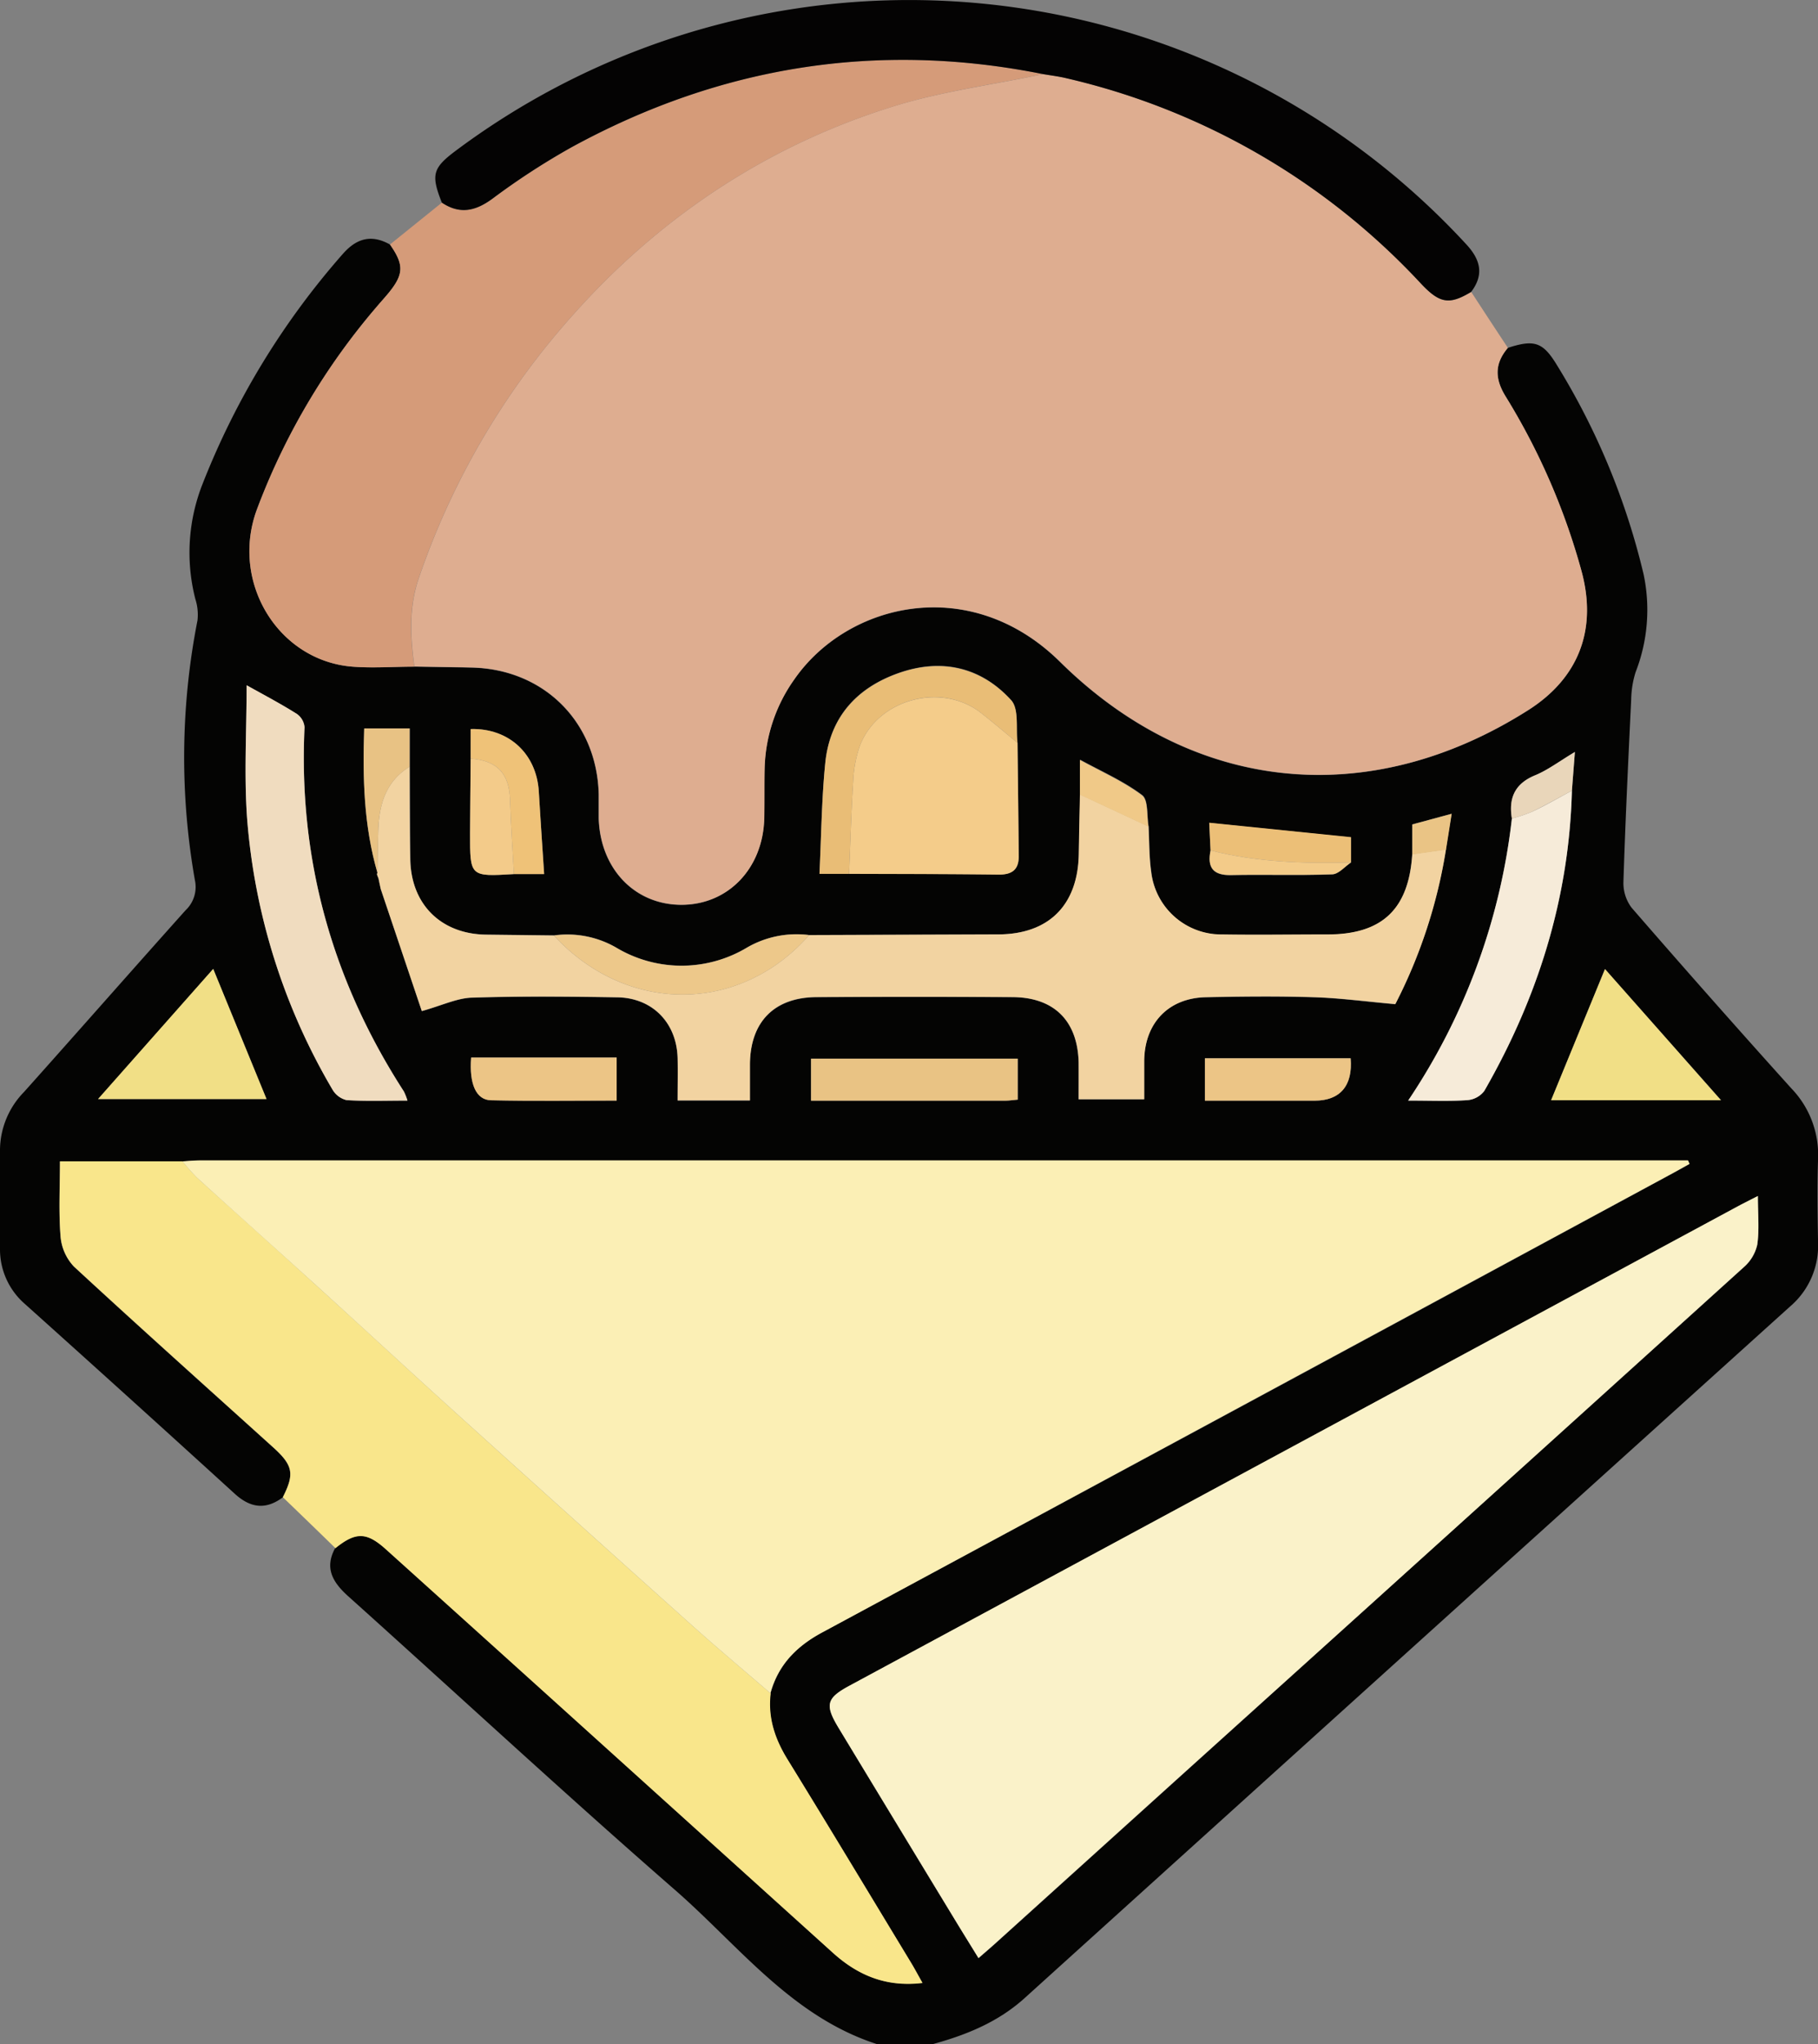 <svg xmlns="http://www.w3.org/2000/svg" viewBox="0 0 341.07 383.25"><rect x="0" y="0" width="341.07" height="383.25" fill="#808080" stroke="none"/><defs><style>.cls-1{fill:#040403;}.cls-2{fill:#dead90;}.cls-3{fill:#f9e68b;}.cls-4{fill:#d59b79;}.cls-5{fill:#040303;}.cls-6{fill:#fbefb5;}.cls-7{fill:#faf2c9;}.cls-8{fill:#f2d3a1;}.cls-9{fill:#f4cc8a;}.cls-10{fill:#f0dcbf;}.cls-11{fill:#f6ebd9;}.cls-12{fill:#f1df86;}.cls-13{fill:#e9bd76;}.cls-14{fill:#e9c384;}.cls-15{fill:#edc88a;}.cls-16{fill:#ecc586;}.cls-17{fill:#efc278;}.cls-18{fill:#f3cb8a;}.cls-19{fill:#ecbf77;}.cls-20{fill:#e8c284;}.cls-21{fill:#f0c988;}.cls-22{fill:#e9d6ba;}.cls-23{fill:#f3cb89;}.cls-24{fill:#eac485;}</style></defs><g id="Layer_2" data-name="Layer 2"><g id="Layer_1-2" data-name="Layer 1"><path class="cls-1" d="M282.89,65.22c5-1.63,6.6-1.08,9.26,3.33a133.06,133.06,0,0,1,16.2,39.12A32.14,32.14,0,0,1,306.86,126a17.8,17.8,0,0,0-.83,5c-.55,11.42-1.1,22.85-1.46,34.28a7.7,7.7,0,0,0,1.51,4.88q14.84,17.1,30,33.91a17.92,17.92,0,0,1,5,13.22c-.17,5.23-.09,10.47,0,15.71a14.93,14.93,0,0,1-5.19,11.9Q264,309.75,192.25,374.6c-5,4.52-10.92,6.91-17.24,8.65H164.53c-16.1-5.19-26-18.58-38.06-29.05-20.66-18-40.73-36.61-61.12-54.9-2.89-2.6-4.55-5.26-2.46-9.07,3.79-3.05,5.82-3.06,9.45.2q25.16,22.63,50.27,45.33l33.59,30.32c4.68,4.23,10,6.5,16.83,5.67-.85-1.5-1.42-2.58-2.05-3.63-7.74-12.77-15.44-25.57-23.27-38.28-2.38-3.86-3.71-7.84-3.17-12.38,1.49-5.36,4.93-8.85,9.84-11.48q79.71-42.86,159.3-85.92c1.11-.6,2.2-1.22,3.29-1.82l-.29-.65H37.59c-1.11,0-2.23.11-3.35.18h-23c0,4.81-.25,9.41.11,14a9.34,9.34,0,0,0,2.5,5.7c12.34,11.41,24.88,22.61,37.36,33.88,3.78,3.42,4.07,5,1.84,9.39-3.2,2.38-6.07,2-9-.67Q24.4,262.17,4.64,244.45A13.53,13.53,0,0,1,0,234.19C0,228,0,221.73,0,215.49A15.7,15.7,0,0,1,4.5,204.74C14.64,193.41,24.66,182,34.82,170.66A6,6,0,0,0,36.56,165a132.79,132.79,0,0,1,.49-48.68,9.56,9.56,0,0,0-.4-4A35,35,0,0,1,38,90.74,145.68,145.68,0,0,1,64.28,47.65c2.62-3,5.4-3.75,8.88-1.81,2.7,3.85,2.62,5.64-.4,9.26-.72.86-1.48,1.69-2.2,2.55A126.65,126.65,0,0,0,48.23,95.42C43.13,109,52.11,123.87,66.13,125c3.83.29,7.72,0,11.58,0,3.61.06,7.22.1,10.83.18,13.52.32,23.44,10.23,23.77,23.75,0,1.49,0,3,0,4.49.27,9.46,6.75,16.23,15.5,16.24s15.31-6.8,15.55-16.21c.07-3.11,0-6.23.07-9.35a30,30,0,0,1,5.6-16.74c10-14.32,33-19.89,49.84-3.24,25.09,24.75,58.06,27.86,87.75,9.1,9.64-6.09,13.1-15.33,10-26.42A125.33,125.33,0,0,0,282.5,74.38C280.43,71.06,280.35,68.17,282.89,65.22ZM253.46,161.7V157l-26.6-2.71.25,5.2c-.65,3.15.44,4.67,3.84,4.6,6.34-.12,12.68.09,19-.14C251.16,163.87,252.3,162.47,253.46,161.7ZM88.3,142.23c0,4.69-.1,9.38-.11,14.07,0,8.07,0,8.07,8.22,7.58h5.68c-.35-5.34-.71-10.41-1-15.47-.42-7.07-5.61-11.92-12.78-11.72Zm206.6,6,.56-7.25c-3,1.78-5,3.39-7.41,4.35-3.86,1.57-5.05,4.28-4.41,8.13a118.67,118.67,0,0,1-19.46,52.88c4.36,0,7.73.15,11.08-.08a4.43,4.43,0,0,0,3.2-1.72C288.48,187.12,294.38,168.46,294.9,148.24Zm-135.61,15.6c9.35,0,18.7,0,28.05.14,2.48,0,3.81-.88,3.78-3.42-.06-7.1-.15-14.19-.23-21.29-.33-2.71.32-6.31-1.18-8-5.69-6.26-13.1-7.91-21.12-5.09s-12.93,8.4-13.77,16.92c-.68,6.85-.74,13.75-1.08,20.7Zm-7.49,11.48a18.55,18.55,0,0,0-11.65,2.33,23.87,23.87,0,0,1-24.56,0,18.33,18.33,0,0,0-11.67-2.27l-12.69-.15C82.69,175.14,77,169.49,77,160.92c-.06-5.72-.08-11.45-.11-17.18v-7.17H68.33c-.31,9.27-.08,18.26,2.48,27.07,0,.12-.11.25-.08.36a5.46,5.46,0,0,0,.26.67l.44,2.05,7.7,22.87c3.8-1.06,6.58-2.43,9.4-2.52,9.09-.29,18.19-.21,27.29-.06,6.62.11,11.14,4.82,11.3,11.41.06,2.56,0,5.13,0,7.93h13.56c0-2.65,0-4.76,0-6.87.09-7.9,4.62-12.48,12.58-12.51q18.31-.09,36.63,0c7.84,0,12.26,4.43,12.46,12.23.06,2.31,0,4.61,0,6.93h12.29c0-2.56,0-4.91,0-7.26.09-7.08,4.57-11.75,11.61-11.88,6.73-.13,13.46-.2,20.19,0,4.93.15,9.85.82,15.31,1.3a96.38,96.38,0,0,0,9.5-29l1.07-6.72-7.39,2v5.62c-.66,10.32-5.65,15-15.9,15.05-6.6,0-13.21.08-19.8,0A13.25,13.25,0,0,1,216,163.5c-.4-2.81-.35-5.69-.5-8.54-.36-2,0-5-1.23-5.92-3.5-2.63-7.63-4.43-11.63-6.62v6.51c-.08,3.73-.16,7.45-.22,11.18-.16,9.58-5.62,15-15.11,15.08Zm178,48.92c-1.51.78-2.38,1.22-3.24,1.68L159.36,316.08c-4.34,2.34-4.65,3.59-2,7.95q11.13,18.38,22.28,36.72c1.27,2.08,2.56,4.15,3.94,6.4,1.22-1.07,2.17-1.87,3.09-2.7l34.15-30.84q53.18-48,106.33-96a7.88,7.88,0,0,0,2.53-4.22C330.08,230.57,329.79,227.69,329.79,224.24ZM46.27,128.48c0,8.64-.5,16.84.1,25a117.92,117.92,0,0,0,16,50.78,4.2,4.2,0,0,0,2.65,2c3.68.23,7.37.09,11.43.09a11.59,11.59,0,0,0-.67-1.71c-13.45-20.8-19.81-43.51-18.64-68.3a3.41,3.41,0,0,0-1.44-2.49C52.87,132.07,49.9,130.52,46.27,128.48ZM40,181.66l-21.58,24.4H50Zm282.89,24.62-21.79-24.59L291,206.28Zm-131.94-.11v-7.68H152.16v7.88h36.45C189.32,206.36,190,206.25,190.92,206.17ZM88.39,198.28c-.38,4.93.92,7.95,3.72,8,7.82.18,15.64.06,23.58.06v-8.07Zm165,.14H226.05v7.94h20.61C251.41,206.36,253.82,203.57,253.39,198.42Z"/><path class="cls-2" d="M282.89,65.22c-2.54,3-2.46,5.84-.39,9.16a125.33,125.33,0,0,1,14.12,32.38c3.13,11.09-.33,20.33-10,26.42C257,151.94,224,148.83,198.9,124.08,182,107.43,159,113,149.06,127.32a30,30,0,0,0-5.6,16.74c-.07,3.12,0,6.24-.07,9.35-.24,9.41-6.78,16.22-15.55,16.21s-15.23-6.78-15.5-16.24c0-1.5,0-3,0-4.49-.33-13.52-10.25-23.43-23.77-23.75-3.61-.08-7.22-.12-10.83-.18-.72-5.55-1.06-11,.82-16.52a143.29,143.29,0,0,1,29-49.47C124,40.54,144.1,27.21,167.78,19.89c9.06-2.8,18.61-4,27.93-6,1.47.25,3,.43,4.4.78a131.07,131.07,0,0,1,66.51,38.53c3.51,3.73,5.32,4,9.38,1.52Q279.44,60,282.89,65.22Z"/><path class="cls-3" d="M53.06,280.71c2.23-4.38,1.94-6-1.84-9.39-12.48-11.27-25-22.47-37.36-33.88a9.34,9.34,0,0,1-2.5-5.7c-.36-4.55-.11-9.15-.11-14h23A37.71,37.71,0,0,0,37,220.84c7.37,6.67,14.79,13.28,22.16,20,8.83,8,17.59,16.13,26.44,24.13q22.13,20,44.35,39.88c4.81,4.3,9.75,8.44,14.64,12.65-.54,4.54.79,8.52,3.17,12.38,7.83,12.71,15.53,25.51,23.27,38.28.63,1.05,1.2,2.13,2.05,3.63-6.84.83-12.15-1.44-16.83-5.67l-33.59-30.32q-25.12-22.68-50.27-45.33c-3.63-3.26-5.66-3.25-9.45-.2Q58,285.46,53.06,280.71Z"/><path class="cls-4" d="M195.71,13.9c-9.32,1.95-18.87,3.19-27.93,6C144.1,27.21,124,40.54,107.53,59a143.29,143.29,0,0,0-29,49.47c-1.88,5.47-1.54,11-.82,16.52-3.86,0-7.75.3-11.58,0-14-1.1-23-15.93-17.9-29.55A126.65,126.65,0,0,1,70.56,57.65c.72-.86,1.48-1.69,2.2-2.55,3-3.62,3.1-5.41.4-9.26L82.89,38c3.37,2.22,6.3,1.61,9.51-.75a134.42,134.42,0,0,1,15-9.73C135.18,12.4,164.61,7.66,195.71,13.9Z"/><path class="cls-5" d="M195.71,13.9c-31.1-6.24-60.53-1.5-88.31,13.61a134.42,134.42,0,0,0-15,9.73c-3.21,2.36-6.14,3-9.51.75-2.07-5.25-1.73-6.49,2.68-9.78A142.17,142.17,0,0,1,275.06,45.78c2.67,2.87,3.42,5.67.94,8.95-4.06,2.44-5.87,2.21-9.38-1.52a131.07,131.07,0,0,0-66.51-38.53C198.67,14.33,197.18,14.15,195.71,13.9Z"/><path class="cls-6" d="M144.54,317.46c-4.89-4.21-9.83-8.35-14.64-12.65q-22.22-19.89-44.35-39.88c-8.85-8-17.61-16.11-26.44-24.13-7.37-6.68-14.79-13.29-22.16-20a37.71,37.71,0,0,1-2.71-3.06c1.12-.07,2.24-.18,3.35-.18H316.68l.29.65c-1.09.6-2.18,1.22-3.29,1.82Q234,263.05,154.38,306C149.47,308.61,146,312.1,144.54,317.46Z"/><path class="cls-7" d="M329.79,224.24c0,3.45.29,6.33-.12,9.11a7.88,7.88,0,0,1-2.53,4.22q-53.11,48.07-106.33,96l-34.15,30.84c-.92.83-1.87,1.63-3.09,2.7-1.38-2.25-2.67-4.32-3.94-6.4Q168.49,342.39,157.35,324c-2.64-4.36-2.33-5.61,2-7.95l167.19-90.16C327.41,225.46,328.28,225,329.79,224.24Z"/><path class="cls-8" d="M76.84,143.74c0,5.73,0,11.46.11,17.18.09,8.57,5.74,14.22,14.28,14.33l12.69.15c13.63,14.79,34.85,14.76,47.88-.08l35.47-.13c9.49,0,14.95-5.5,15.11-15.08.06-3.73.14-7.45.22-11.18l12.86,6c.15,2.85.1,5.73.5,8.54a13.25,13.25,0,0,0,13.3,11.72c6.59.11,13.2,0,19.8,0,10.25,0,15.24-4.73,15.9-15.05l6.32-.89a96.38,96.38,0,0,1-9.5,29c-5.46-.48-10.38-1.15-15.31-1.3-6.73-.22-13.46-.15-20.19,0-7,.13-11.52,4.8-11.61,11.88,0,2.35,0,4.7,0,7.26H202.37c0-2.32,0-4.62,0-6.93-.2-7.8-4.62-12.19-12.46-12.23q-18.32-.09-36.63,0c-8,0-12.49,4.61-12.58,12.51,0,2.11,0,4.22,0,6.87H127.13c0-2.8.05-5.37,0-7.93-.16-6.59-4.68-11.3-11.3-11.41-9.1-.15-18.2-.23-27.29.06-2.82.09-5.6,1.46-9.4,2.52l-7.7-22.87c-.15-.68-.29-1.37-.44-2.05a5.46,5.46,0,0,1-.26-.67c0-.11,0-.24.08-.36,0-2.61.08-5.21.15-7.82C71.09,150.91,72.33,146.53,76.84,143.74Z"/><path class="cls-9" d="M190.89,139.27c.08,7.1.17,14.19.23,21.29,0,2.54-1.3,3.45-3.78,3.42-9.35-.11-18.7-.11-28.05-.14.25-5.82.41-11.64.78-17.45a23.09,23.09,0,0,1,1.23-6.52c3.34-8.81,15.29-12,22.71-6.23C186.35,135.47,188.6,137.39,190.89,139.27Z"/><path class="cls-10" d="M46.27,128.48c3.63,2,6.6,3.59,9.42,5.37a3.41,3.41,0,0,1,1.44,2.49c-1.17,24.79,5.19,47.5,18.64,68.3a11.59,11.59,0,0,1,.67,1.71c-4.06,0-7.75.14-11.43-.09a4.2,4.2,0,0,1-2.65-2,117.92,117.92,0,0,1-16-50.78C45.77,145.32,46.27,137.12,46.27,128.48Z"/><path class="cls-11" d="M294.9,148.24c-.52,20.22-6.42,38.88-16.44,56.31a4.43,4.43,0,0,1-3.2,1.72c-3.35.23-6.72.08-11.08.08a118.67,118.67,0,0,0,19.46-52.88,29.93,29.93,0,0,0,3.81-1.29C290,151,292.43,149.56,294.9,148.24Z"/><path class="cls-12" d="M40,181.66,50,206.06H18.39Z"/><path class="cls-12" d="M322.86,206.28H291l10.11-24.59Z"/><path class="cls-13" d="M190.89,139.27c-2.29-1.88-4.54-3.8-6.88-5.63-7.42-5.81-19.37-2.58-22.71,6.23a23.09,23.09,0,0,0-1.23,6.52c-.37,5.81-.53,11.63-.78,17.45h-5.55c.34-7,.4-13.85,1.08-20.7.84-8.52,5.84-14.13,13.77-16.92s15.43-1.17,21.12,5.09C191.21,133,190.56,136.56,190.89,139.27Z"/><path class="cls-14" d="M190.92,206.17c-.88.08-1.6.19-2.31.19H152.16v-7.88h38.76Z"/><path class="cls-15" d="M151.8,175.32c-13,14.84-34.25,14.87-47.88.08a18.33,18.33,0,0,1,11.67,2.27,23.87,23.87,0,0,0,24.56,0A18.55,18.55,0,0,1,151.8,175.32Z"/><path class="cls-16" d="M88.39,198.28h27.3v8.07c-7.94,0-15.76.12-23.58-.06C89.31,206.23,88,203.21,88.39,198.28Z"/><path class="cls-16" d="M253.39,198.42c.43,5.15-2,7.94-6.73,7.94H226.05v-7.94Z"/><path class="cls-17" d="M88.3,142.23v-5.54c7.17-.2,12.36,4.65,12.78,11.72.3,5.06.66,10.13,1,15.47H96.41c-.25-4.64-.57-9.28-.72-13.93C95.53,145,93.29,142.61,88.3,142.23Z"/><path class="cls-18" d="M88.3,142.23c5,.38,7.23,2.81,7.39,7.72.15,4.65.47,9.29.72,13.93-8.23.49-8.24.49-8.22-7.58C88.2,151.61,88.26,146.92,88.3,142.23Z"/><path class="cls-19" d="M227.11,159.45l-.25-5.2,26.6,2.71v4.74C244.6,161.93,235.77,161.65,227.11,159.45Z"/><path class="cls-20" d="M76.84,143.74c-4.51,2.79-5.75,7.17-5.88,12.08-.07,2.61-.1,5.21-.15,7.82-2.56-8.81-2.79-17.8-2.48-27.07h8.51Z"/><path class="cls-21" d="M215.46,155l-12.86-6v-6.51c4,2.19,8.13,4,11.63,6.62C215.44,150,215.1,152.92,215.46,155Z"/><path class="cls-22" d="M294.9,148.24c-2.47,1.32-4.92,2.71-7.45,3.94a29.93,29.93,0,0,1-3.81,1.29c-.64-3.85.55-6.56,4.41-8.13,2.36-1,4.44-2.57,7.41-4.35Z"/><path class="cls-23" d="M227.11,159.45c8.66,2.2,17.49,2.48,26.35,2.25-1.16.77-2.3,2.17-3.49,2.21-6.34.23-12.68,0-19,.14C227.55,164.12,226.46,162.6,227.11,159.45Z"/><path class="cls-24" d="M271.28,159.31l-6.32.89v-5.62l7.39-2Z"/><path class="cls-20" d="M71,164.67c.15.68.29,1.37.44,2.05C71.28,166,71.13,165.36,71,164.67Z"/></g></g></svg>